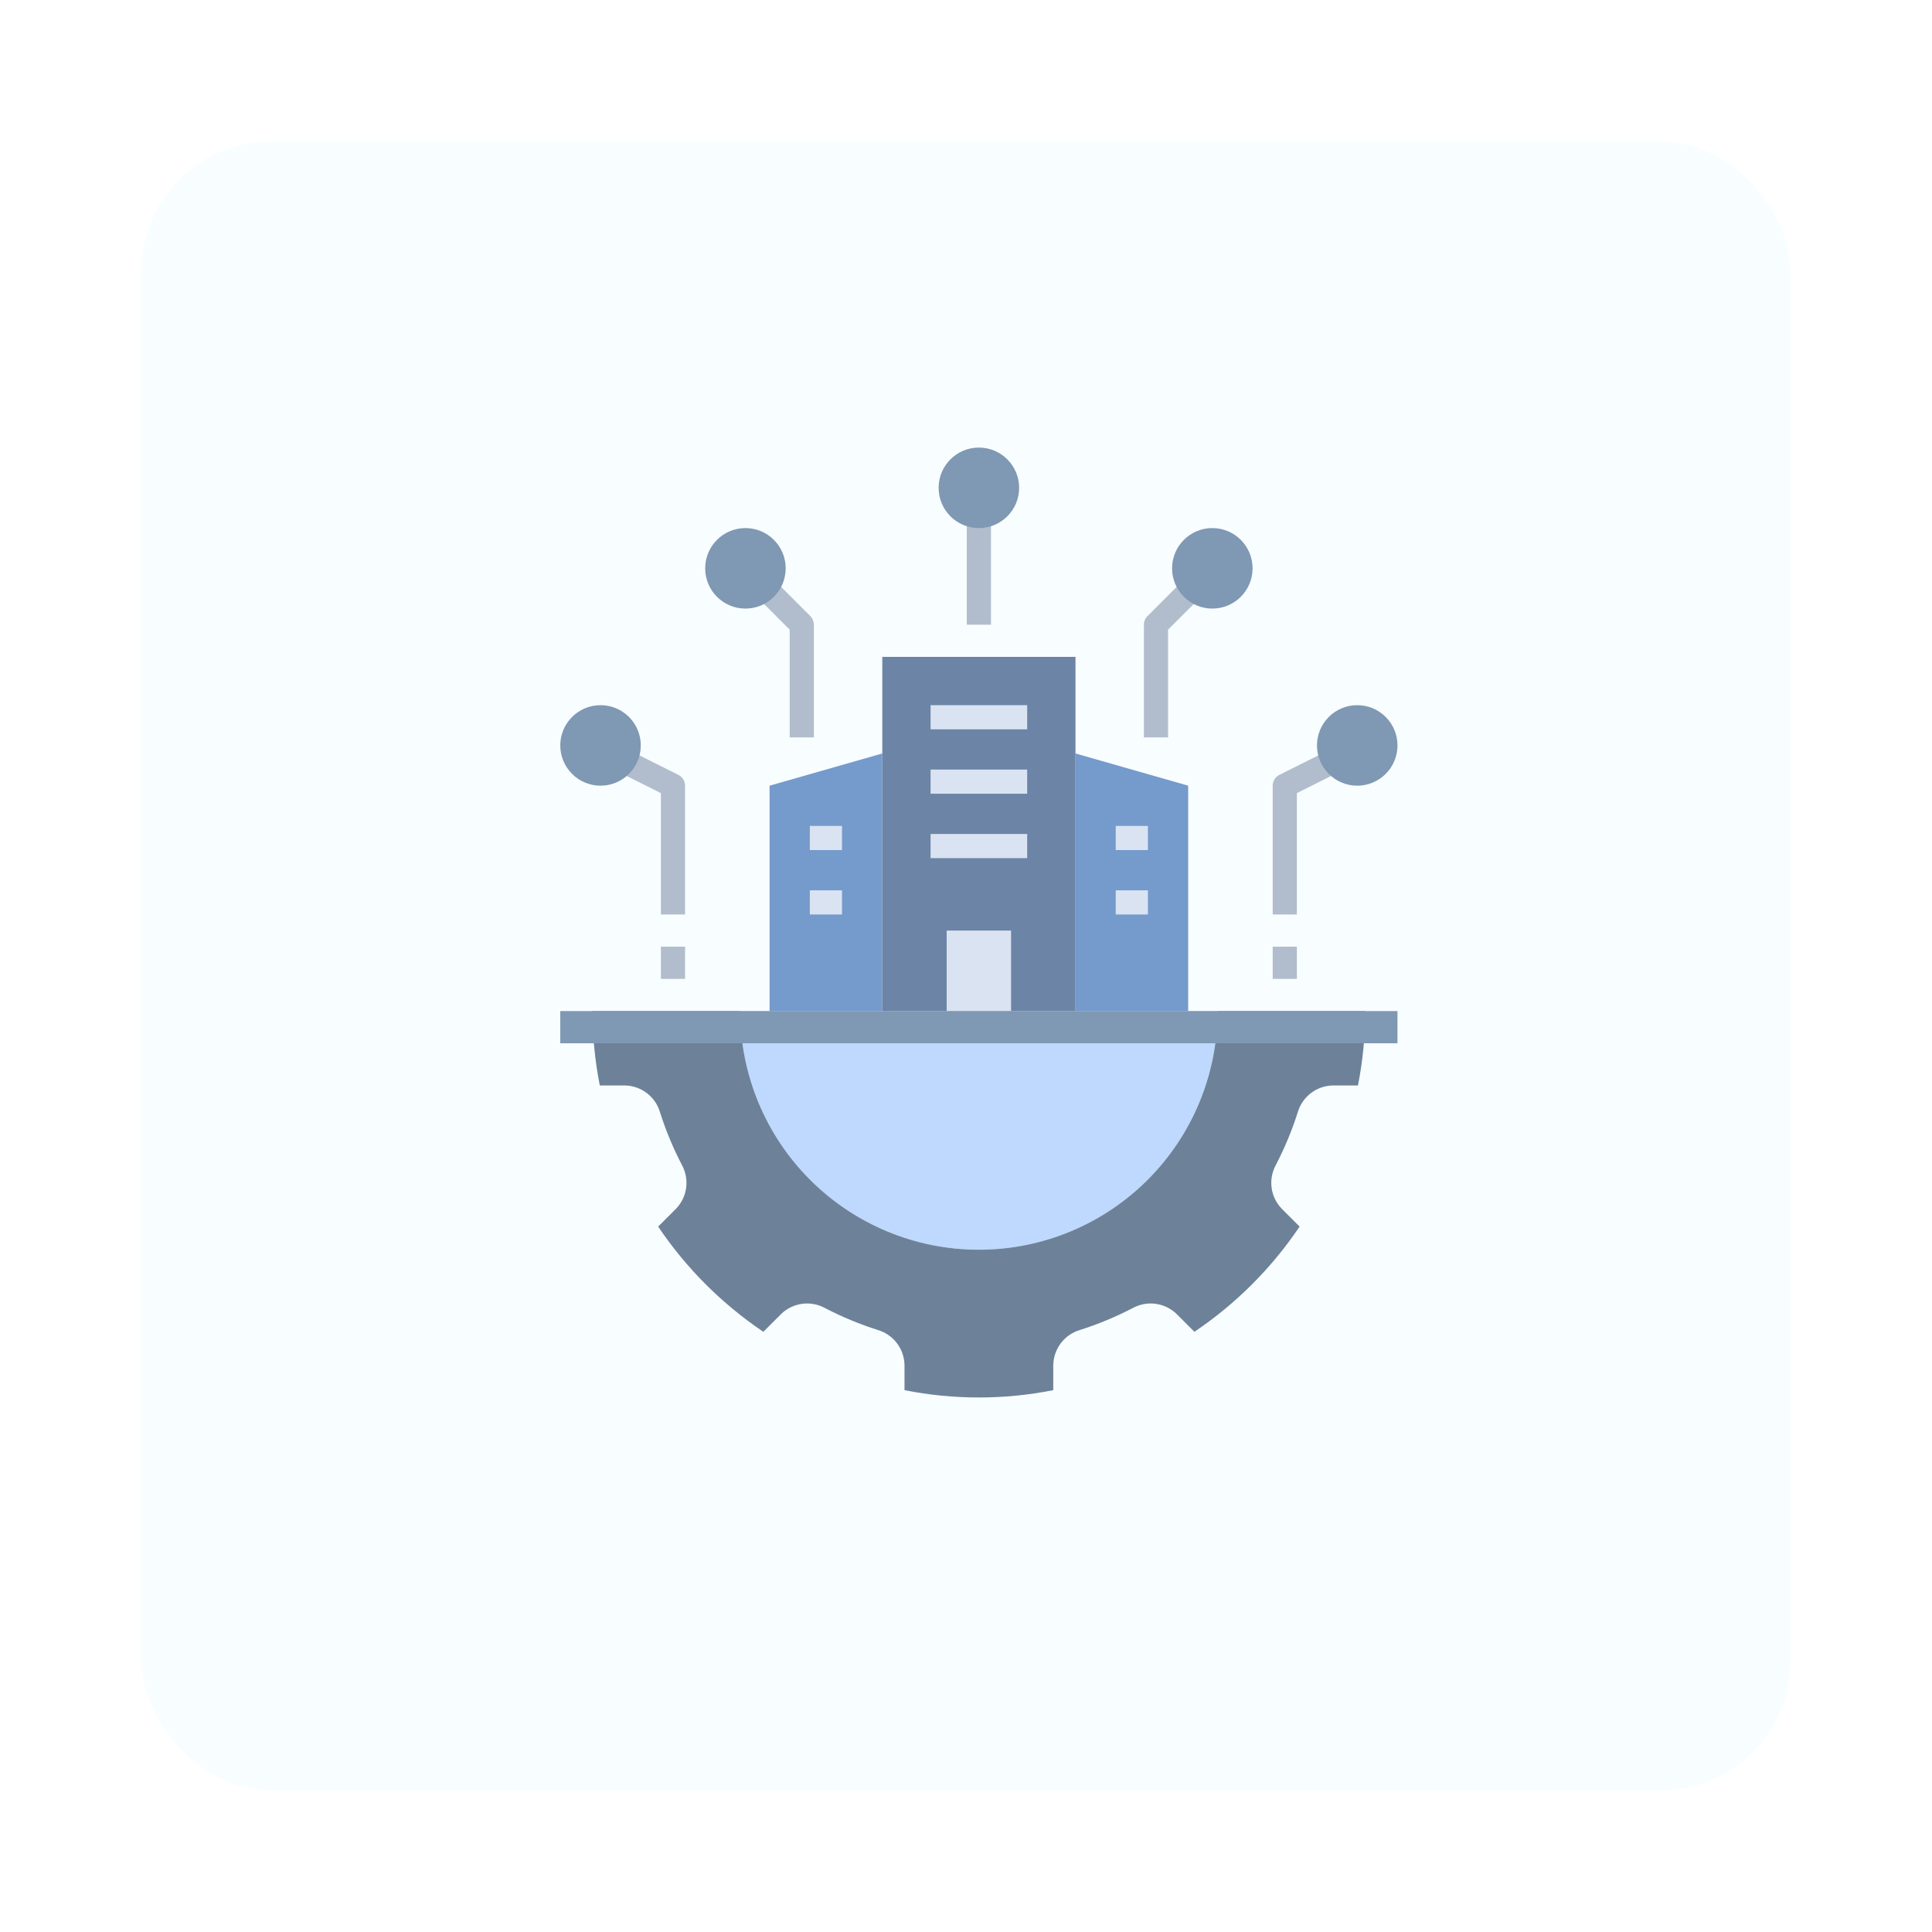 <svg width="150" height="150" viewBox="0 0 150 150" fill="none" xmlns="http://www.w3.org/2000/svg">
<g filter="url(#filter0_d_6719_735)">
<rect x="12" y="7" width="128" height="128" rx="10" fill="#F8FDFF"/>
</g>
<path d="M57.471 78.5C57.471 83.414 59.423 88.127 62.898 91.602C66.373 95.077 71.086 97.029 76 97.029C80.914 97.029 85.627 95.077 89.102 91.602C92.577 88.127 94.529 83.414 94.529 78.5H57.471Z" fill="#BED9FD"/>
<path d="M59.75 61V78.5H68.5V58.5L59.75 61Z" fill="#759ACC"/>
<path d="M92.25 61V78.5H83.5V58.5L92.25 61Z" fill="#759ACC"/>
<path d="M68.5 51H83.5V78.5H68.5V51Z" fill="#6C85A6"/>
<path d="M73.5 72.25H78.5V78.5H73.5V72.25Z" fill="#DAE3F2"/>
<path d="M94.529 78.5C94.529 83.414 92.577 88.127 89.102 91.602C85.627 95.077 80.914 97.029 76 97.029C71.086 97.029 66.373 95.077 62.898 91.602C59.423 88.127 57.471 83.414 57.471 78.5H46C46.003 80.439 46.193 82.373 46.568 84.275H48.516C49.134 84.286 49.732 84.494 50.223 84.869C50.714 85.245 51.072 85.767 51.244 86.361C51.691 87.766 52.258 89.13 52.938 90.439C53.237 90.981 53.354 91.604 53.273 92.218C53.191 92.832 52.915 93.403 52.484 93.848L51.099 95.233C53.27 98.457 56.043 101.23 59.267 103.401L60.652 102.015C61.097 101.585 61.668 101.309 62.282 101.227C62.895 101.146 63.519 101.263 64.061 101.562C65.37 102.242 66.734 102.809 68.139 103.256C68.733 103.428 69.255 103.786 69.631 104.277C70.006 104.768 70.214 105.366 70.225 105.984V107.932C74.037 108.689 77.962 108.689 81.775 107.932V105.984C81.786 105.366 81.994 104.768 82.369 104.277C82.744 103.786 83.267 103.428 83.86 103.256C85.266 102.809 86.63 102.242 87.939 101.562C88.481 101.263 89.104 101.146 89.718 101.227C90.332 101.309 90.903 101.585 91.348 102.015L92.733 103.401C95.957 101.23 98.73 98.457 100.901 95.233L99.516 93.848C99.085 93.403 98.809 92.832 98.727 92.218C98.646 91.604 98.763 90.981 99.062 90.439C99.742 89.13 100.309 87.766 100.756 86.361C100.928 85.767 101.286 85.245 101.777 84.869C102.268 84.494 102.866 84.286 103.484 84.275H105.432C105.807 82.373 105.997 80.439 106 78.5H94.529Z" fill="#6D8299"/>
<path d="M75.062 38.5H76.938V48.5H75.062V38.5Z" fill="#B1BDCC"/>
<path d="M90.688 57.25H88.812V48.5C88.813 48.252 88.911 48.013 89.087 47.837L92.837 44.087L94.163 45.413L90.688 48.888V57.25Z" fill="#B1BDCC"/>
<path d="M63.188 57.25H61.312V48.888L57.837 45.413L59.163 44.087L62.913 47.837C63.089 48.013 63.187 48.252 63.188 48.5V57.25Z" fill="#B1BDCC"/>
<path d="M53.188 71H51.312V61.579L46.568 59.201L47.407 57.525L52.67 60.162C52.826 60.24 52.956 60.36 53.048 60.508C53.139 60.656 53.188 60.826 53.188 61V71Z" fill="#B1BDCC"/>
<path d="M51.312 73.5H53.188V76H51.312V73.5Z" fill="#B1BDCC"/>
<path d="M100.687 71H98.812V61C98.812 60.826 98.861 60.656 98.952 60.508C99.044 60.36 99.174 60.24 99.33 60.162L104.593 57.525L105.432 59.201L100.687 61.579V71Z" fill="#B1BDCC"/>
<path d="M98.812 73.5H100.688V76H98.812V73.5Z" fill="#B1BDCC"/>
<path d="M72.25 54.75H79.75V56.625H72.25V54.75Z" fill="#DAE3F2"/>
<path d="M72.25 59.75H79.75V61.625H72.25V59.75Z" fill="#DAE3F2"/>
<path d="M72.25 64.75H79.75V66.625H72.25V64.75Z" fill="#DAE3F2"/>
<path d="M86.625 64.125H89.125V66H86.625V64.125Z" fill="#DAE3F2"/>
<path d="M86.625 69.125H89.125V71H86.625V69.125Z" fill="#DAE3F2"/>
<path d="M62.875 64.125H65.375V66H62.875V64.125Z" fill="#DAE3F2"/>
<path d="M62.875 69.125H65.375V71H62.875V69.125Z" fill="#DAE3F2"/>
<path d="M76 41C77.726 41 79.125 39.601 79.125 37.875C79.125 36.149 77.726 34.75 76 34.75C74.274 34.75 72.875 36.149 72.875 37.875C72.875 39.601 74.274 41 76 41Z" fill="#7F98B3"/>
<path d="M94.125 47.25C95.851 47.25 97.25 45.851 97.25 44.125C97.25 42.399 95.851 41 94.125 41C92.399 41 91 42.399 91 44.125C91 45.851 92.399 47.25 94.125 47.25Z" fill="#7F98B3"/>
<path d="M57.875 47.25C59.601 47.25 61 45.851 61 44.125C61 42.399 59.601 41 57.875 41C56.149 41 54.75 42.399 54.75 44.125C54.75 45.851 56.149 47.25 57.875 47.25Z" fill="#7F98B3"/>
<path d="M46.625 61C48.351 61 49.75 59.601 49.75 57.875C49.75 56.149 48.351 54.75 46.625 54.75C44.899 54.75 43.5 56.149 43.5 57.875C43.5 59.601 44.899 61 46.625 61Z" fill="#7F98B3"/>
<path d="M105.375 61C107.101 61 108.5 59.601 108.5 57.875C108.5 56.149 107.101 54.75 105.375 54.75C103.649 54.75 102.25 56.149 102.25 57.875C102.25 59.601 103.649 61 105.375 61Z" fill="#7F98B3"/>
<path d="M43.5 78.5H108.5V81H43.5V78.5Z" fill="#7F98B3"/>
<defs>
<filter id="filter0_d_6719_735" x="0" y="0" width="150" height="150" filterUnits="userSpaceOnUse" color-interpolation-filters="sRGB">
<feFlood flood-opacity="0" result="BackgroundImageFix"/>
<feColorMatrix in="SourceAlpha" type="matrix" values="0 0 0 0 0 0 0 0 0 0 0 0 0 0 0 0 0 0 127 0" result="hardAlpha"/>
<feMorphology radius="1" operator="dilate" in="SourceAlpha" result="effect1_dropShadow_6719_735"/>
<feOffset dx="-1" dy="4"/>
<feGaussianBlur stdDeviation="5"/>
<feComposite in2="hardAlpha" operator="out"/>
<feColorMatrix type="matrix" values="0 0 0 0 0 0 0 0 0 0 0 0 0 0 0 0 0 0 0.15 0"/>
<feBlend mode="normal" in2="BackgroundImageFix" result="effect1_dropShadow_6719_735"/>
<feBlend mode="normal" in="SourceGraphic" in2="effect1_dropShadow_6719_735" result="shape"/>
</filter>
</defs>
</svg>
